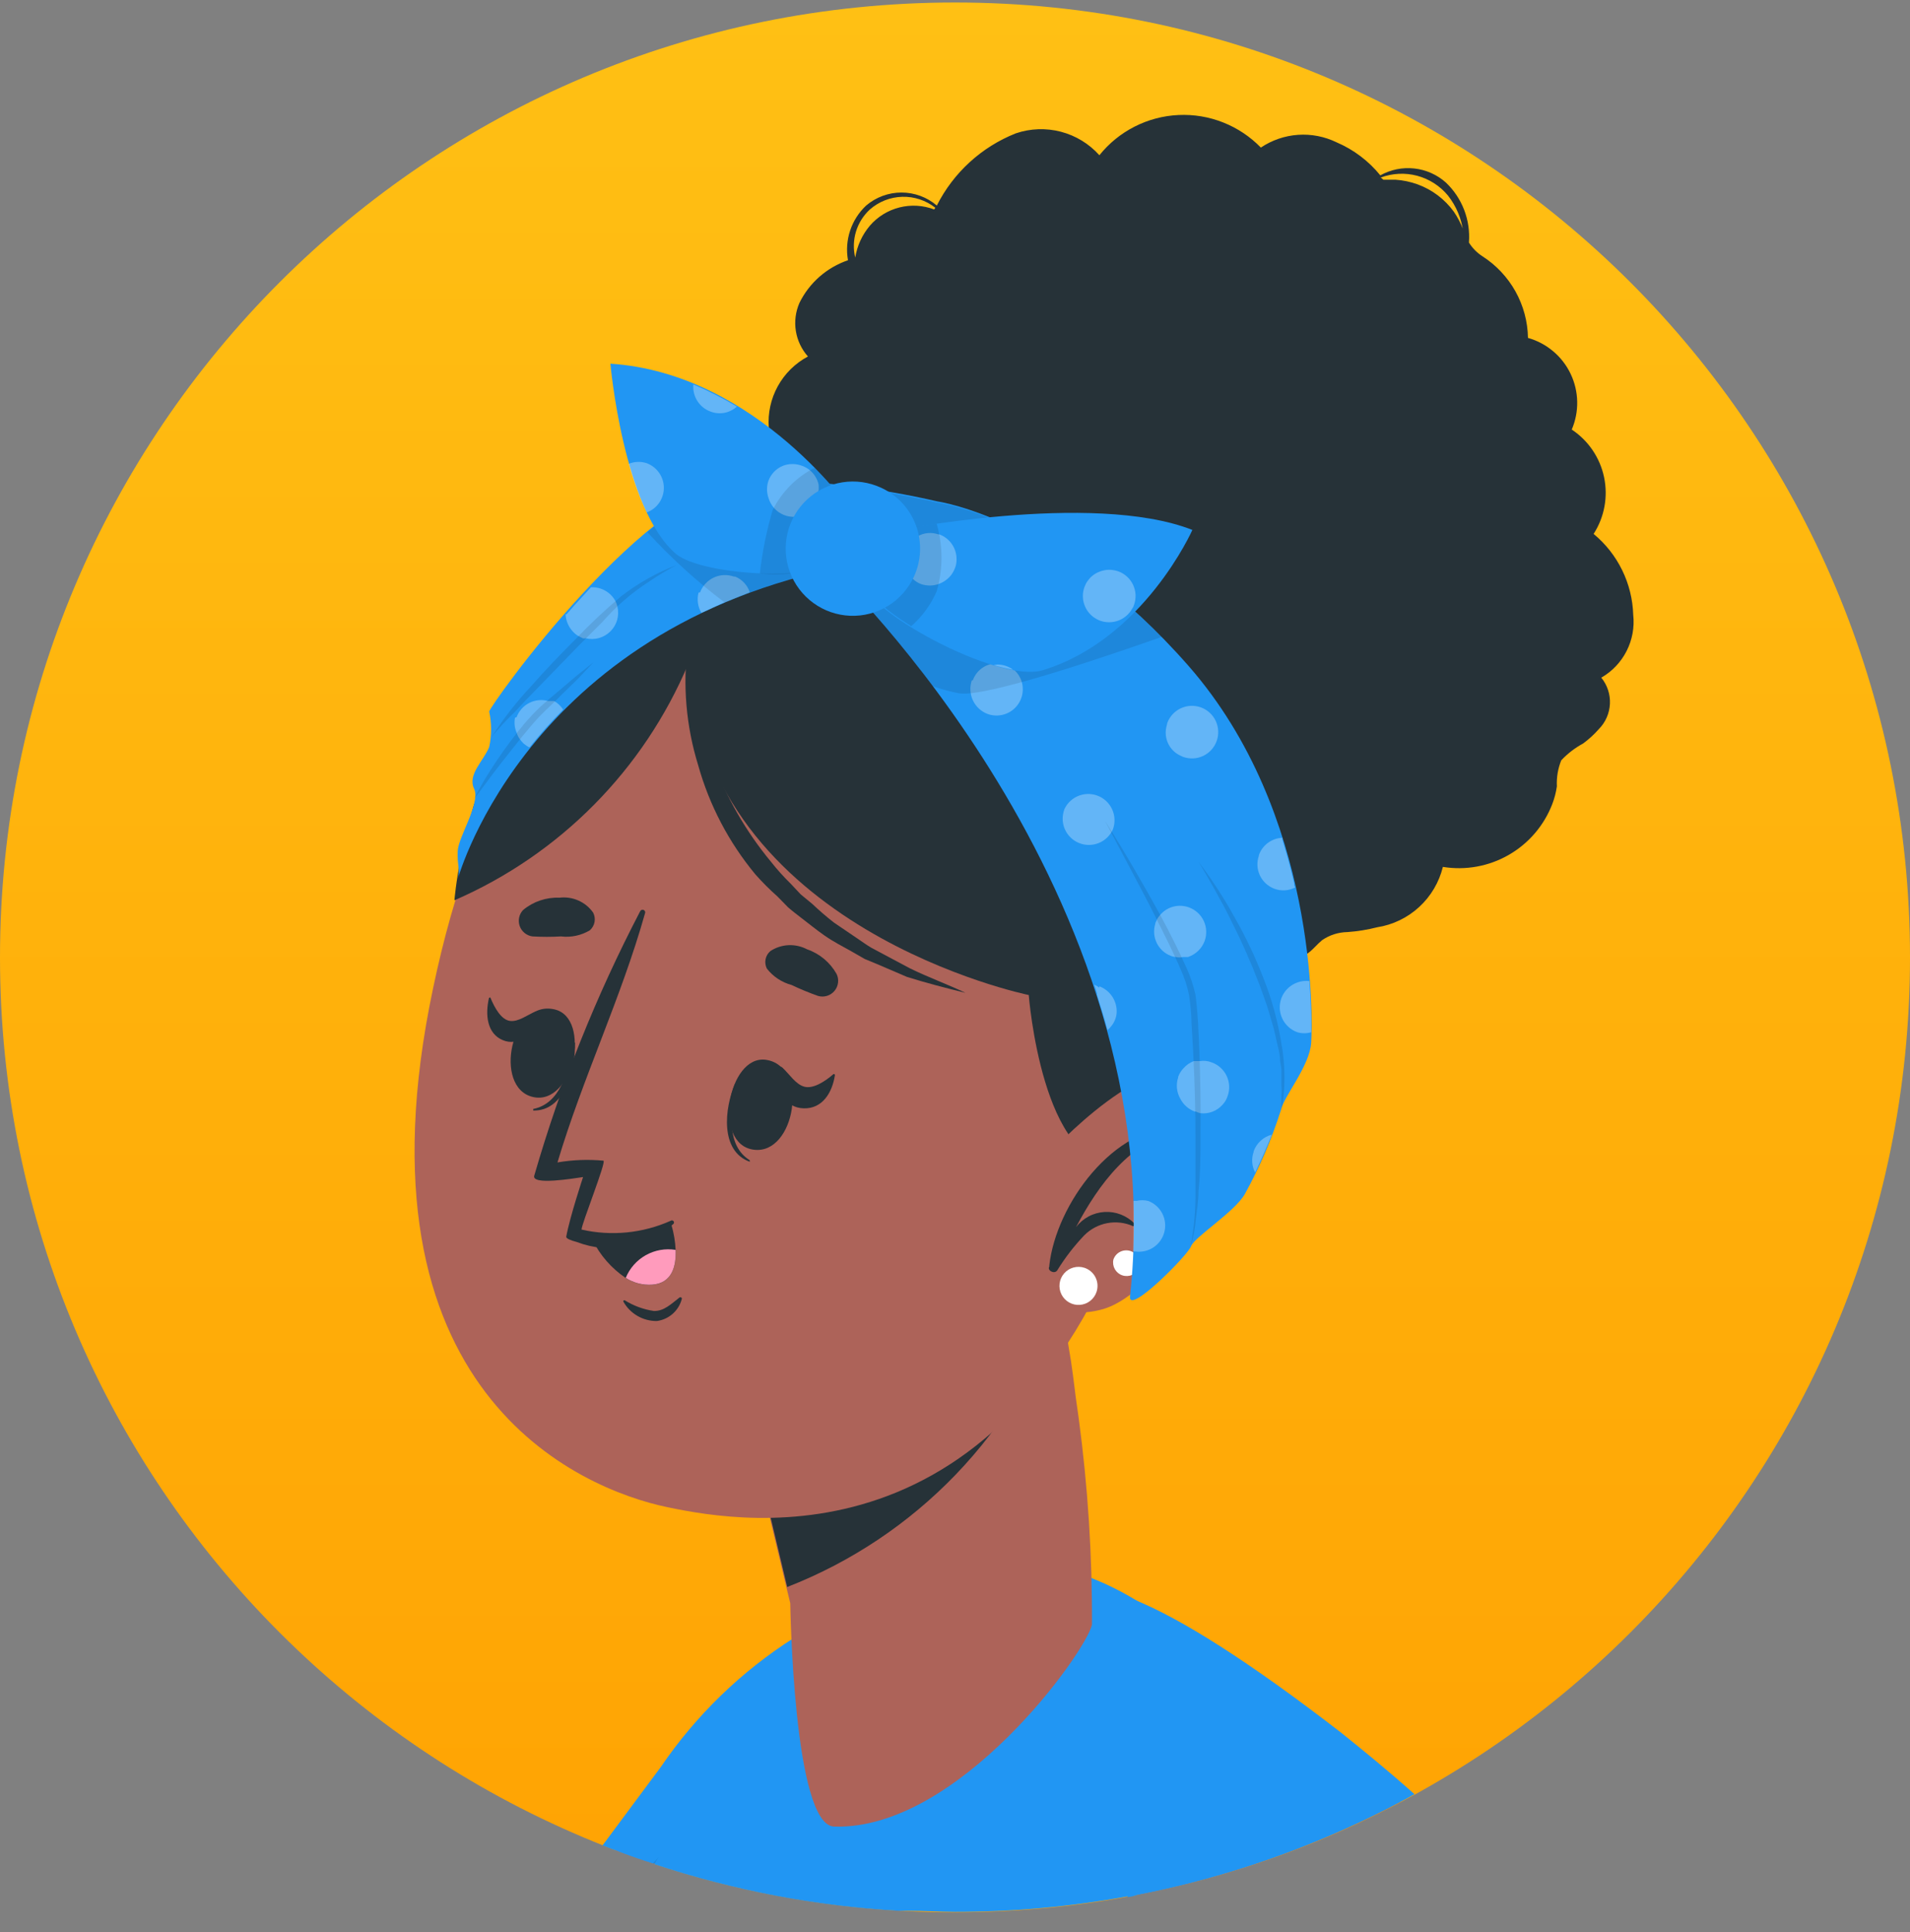 <svg width="85" height="86" viewBox="0 0 85 86" fill="none" xmlns="http://www.w3.org/2000/svg">
<rect x="0" y="0" width="85" height="86" fill="#808080" stroke="none"/>
<path d="M42.5 85.111C19.028 85.111 0 66.084 0 42.611C0 19.139 19.028 0.111 42.5 0.111C65.972 0.111 85 19.139 85 42.611C85 66.084 65.972 85.111 42.5 85.111Z" fill="url(#paint0_linear_671_2807)"/>
<path d="M27.36 82.336C27.915 82.56 28.479 82.755 29.054 82.94C29.076 82.948 29.1 82.948 29.122 82.94C32.65 84.11 36.316 84.807 40.027 85.014C40.231 84.206 40.416 83.398 40.601 82.599C40.786 81.801 40.952 80.934 41.059 80.185C41.239 79.071 41.314 77.943 41.283 76.816C41.292 76.771 41.292 76.724 41.283 76.68C41.283 76.543 41.283 76.417 41.283 76.3C41.283 76.173 41.283 76.056 41.283 75.939C41.224 75.405 41.093 74.881 40.894 74.382C40.863 74.291 40.824 74.203 40.777 74.119V74.051C40.541 73.539 40.14 73.121 39.639 72.863C39.138 72.605 38.565 72.523 38.011 72.629C37.434 72.721 36.875 72.905 36.356 73.174C36.018 73.326 35.692 73.505 35.383 73.71C32.742 75.584 30.468 77.927 28.674 80.623C28.168 81.217 27.769 81.781 27.36 82.336Z" fill="#AD6359"/>
<path d="M26.815 82.132C27 82.2 27.175 82.278 27.36 82.337C27.915 82.561 28.48 82.755 29.054 82.94C29.076 82.948 29.1 82.948 29.122 82.94C32.65 84.11 36.316 84.807 40.027 85.014H40.426C40.514 84.566 40.611 84.138 40.689 83.719C40.864 82.833 41.001 82.006 41.098 81.227C41.157 80.818 41.205 80.428 41.234 80.058C41.329 79.14 41.358 78.216 41.322 77.293C41.322 77.293 41.322 77.293 41.322 77.235C41.312 76.909 41.286 76.584 41.244 76.261C41.244 76.135 41.244 76.018 41.244 75.901C41.195 75.588 41.127 75.28 41.04 74.976C41.04 74.81 40.952 74.654 40.903 74.508C40.892 74.452 40.875 74.397 40.855 74.343C40.824 74.252 40.785 74.164 40.738 74.08V74.012C40.642 73.792 40.528 73.58 40.397 73.379C40.297 73.232 40.186 73.092 40.066 72.96L39.901 72.795C39.826 72.719 39.745 72.65 39.657 72.59C39.385 72.386 39.073 72.24 38.742 72.162L38.401 72.094C38.136 72.06 37.868 72.06 37.603 72.094C36.796 72.203 36.02 72.478 35.324 72.902C32.981 74.395 30.967 76.349 29.404 78.647L26.815 82.132Z" fill="#2196F3"/>
<path opacity="0.1" d="M29.054 82.94C29.076 82.948 29.1 82.948 29.122 82.94C32.65 84.11 36.316 84.807 40.027 85.014H40.426C40.514 84.566 40.611 84.138 40.689 83.719C40.864 82.833 41.001 82.006 41.098 81.227C41.156 80.828 41.195 80.438 41.225 80.068C41.327 79.147 41.359 78.219 41.322 77.293C41.322 77.293 41.322 77.293 41.322 77.235C41.322 77.176 41.322 76.933 41.322 76.787C41.331 76.742 41.331 76.695 41.322 76.65C41.28 76.089 41.189 75.531 41.049 74.986C41.049 74.82 40.962 74.664 40.913 74.518C40.865 74.373 40.81 74.23 40.748 74.09V74.022C40.652 73.801 40.538 73.59 40.407 73.389C40.307 73.241 40.196 73.102 40.076 72.97L39.91 72.805C39.836 72.728 39.755 72.66 39.667 72.6C39.395 72.396 39.083 72.25 38.752 72.172L38.411 72.103L37.982 72.6L35.499 75.521C33.65 77.653 31.605 80 29.492 82.492C29.297 82.658 29.18 82.804 29.054 82.94Z" fill="black"/>
<path d="M29.122 82.97C32.649 84.139 36.316 84.837 40.027 85.044H40.426C41.117 85.044 41.809 85.092 42.5 85.092C45.076 85.095 47.648 84.864 50.182 84.401C50.318 84.401 50.465 84.352 50.601 84.313C53.773 83.697 56.864 82.716 59.812 81.392C58.192 78.797 56.316 76.37 54.213 74.148C53.726 73.662 53.239 73.214 52.752 72.805C52.035 72.192 51.266 71.641 50.455 71.159C49.863 70.806 49.245 70.5 48.605 70.244C44.632 68.667 40.893 69.66 37.534 72.114C37.096 72.435 36.668 72.776 36.249 73.146L36.064 73.301C35.794 73.576 35.544 73.869 35.314 74.178C34.156 75.648 31.916 78.754 29.414 82.463L29.122 82.97Z" fill="#2196F3"/>
<path d="M46.959 74.925C47.785 78.2 49.008 81.362 50.601 84.34C53.773 83.724 56.864 82.743 59.812 81.419C60.659 81.04 61.506 80.631 62.324 80.193C60.434 78.436 58.451 76.781 56.385 75.237C55.236 74.399 53.97 73.543 52.753 72.832C51.511 72.001 50.102 71.456 48.624 71.235C47.203 71.206 46.395 72.16 46.959 74.925Z" fill="#AD6359"/>
<path d="M46.755 75.189C47.384 77.654 48.231 80.059 49.286 82.374C49.578 83.046 49.871 83.728 50.182 84.428C50.319 84.428 50.465 84.38 50.601 84.341C53.773 83.724 56.864 82.744 59.812 81.42C60.659 81.04 61.506 80.631 62.324 80.193C62.538 80.086 62.742 79.969 62.947 79.852C61.769 78.801 60.668 77.905 59.685 77.116C55.576 73.942 52.558 72.034 50.455 71.187C49.867 70.938 49.248 70.771 48.615 70.69C46.541 70.515 46.083 72.19 46.755 75.189Z" fill="#2196F3"/>
<path d="M48.596 72.307C48.333 73.524 42.657 81.469 37.117 81.294C35.306 81.226 35.169 71.353 35.169 71.353L34.994 70.632L32.569 60.448L44.448 52.581L46.171 51.539C46.171 51.539 46.648 54.372 47.213 57.897C47.213 58.062 47.272 58.228 47.291 58.403C47.311 58.579 47.369 58.783 47.398 58.978L47.661 60.575C47.719 60.983 47.778 61.383 47.827 61.811C47.875 62.239 47.944 62.668 48.002 63.096C48.413 66.149 48.611 69.227 48.596 72.307Z" fill="#AD6359"/>
<path d="M47.252 57.897C46.263 60.78 44.657 63.413 42.547 65.613C40.436 67.812 37.872 69.525 35.032 70.632L32.608 60.448L44.447 52.581L46.171 51.539C46.171 51.539 46.687 54.333 47.252 57.897Z" fill="#263238"/>
<path d="M32.646 24.765C32.642 24.701 32.642 24.636 32.646 24.571C32.834 23.607 33.372 22.747 34.155 22.156C34.473 21.907 34.828 21.71 35.207 21.572L35.499 21.455L35.421 21.387C35.188 21.201 34.984 20.982 34.817 20.735C34.458 20.236 34.248 19.645 34.214 19.031C34.165 18.391 34.304 17.751 34.614 17.189C34.923 16.627 35.39 16.167 35.956 15.866C35.672 15.547 35.485 15.152 35.417 14.729C35.35 14.306 35.406 13.873 35.577 13.481C35.795 13.038 36.098 12.642 36.469 12.316C36.84 11.991 37.271 11.741 37.738 11.582C37.659 11.141 37.692 10.688 37.833 10.262C37.974 9.837 38.219 9.454 38.546 9.148C38.985 8.774 39.542 8.569 40.119 8.569C40.695 8.569 41.253 8.774 41.691 9.148C42.43 7.683 43.681 6.539 45.206 5.935C45.853 5.715 46.551 5.69 47.212 5.863C47.874 6.036 48.469 6.4 48.926 6.909C49.351 6.378 49.885 5.944 50.491 5.636C51.097 5.327 51.762 5.151 52.442 5.119C53.121 5.086 53.8 5.199 54.432 5.449C55.065 5.699 55.637 6.08 56.111 6.568C56.603 6.238 57.173 6.042 57.764 6.001C58.355 5.96 58.947 6.075 59.48 6.334C60.239 6.658 60.908 7.163 61.427 7.804C61.887 7.547 62.416 7.44 62.939 7.498C63.463 7.555 63.955 7.775 64.348 8.126C64.706 8.467 64.983 8.883 65.16 9.344C65.337 9.806 65.409 10.301 65.371 10.794C65.523 11.04 65.73 11.25 65.974 11.407C66.584 11.799 67.088 12.336 67.442 12.969C67.795 13.603 67.987 14.313 67.999 15.039C68.411 15.155 68.793 15.358 69.12 15.634C69.448 15.909 69.712 16.252 69.896 16.638C70.081 17.024 70.18 17.445 70.189 17.873C70.198 18.3 70.115 18.725 69.947 19.118C70.687 19.609 71.204 20.372 71.386 21.241C71.568 22.11 71.401 23.016 70.92 23.763C71.453 24.203 71.886 24.753 72.19 25.374C72.494 25.995 72.662 26.674 72.683 27.365C72.743 27.919 72.641 28.478 72.388 28.974C72.136 29.471 71.744 29.883 71.261 30.16C71.529 30.487 71.666 30.902 71.646 31.324C71.626 31.747 71.451 32.147 71.154 32.448C70.944 32.687 70.709 32.902 70.453 33.09C70.09 33.286 69.761 33.539 69.479 33.84C69.332 34.208 69.265 34.603 69.285 34.999C69.246 35.268 69.178 35.533 69.08 35.787C68.713 36.741 68.029 37.54 67.142 38.049C66.256 38.558 65.221 38.746 64.212 38.582C64.044 39.268 63.677 39.889 63.157 40.367C62.638 40.845 61.989 41.159 61.291 41.269C60.857 41.379 60.414 41.451 59.967 41.483C59.563 41.489 59.17 41.614 58.837 41.843C58.633 42.009 58.467 42.223 58.253 42.389L58.039 42.544C57.361 42.892 56.585 42.999 55.839 42.846C55.81 43.008 55.771 43.167 55.722 43.323C55.57 43.859 55.299 44.353 54.928 44.769C54.556 45.184 54.095 45.508 53.58 45.718C53.466 45.769 53.349 45.812 53.229 45.845L52.937 45.923C52.748 45.97 52.556 46.003 52.363 46.02C51.37 46.104 50.376 45.876 49.52 45.368C49.289 45.24 49.073 45.087 48.877 44.91C48.617 44.697 48.382 44.456 48.176 44.19C47.467 44.69 46.628 44.971 45.761 44.998C45.045 45.02 44.337 44.852 43.707 44.511C43.141 44.196 42.662 43.744 42.315 43.197C41.799 42.444 41.536 41.548 41.565 40.636C41.077 40.959 40.526 41.175 39.949 41.269C39.371 41.363 38.78 41.333 38.215 41.181C37.736 41.035 37.294 40.785 36.92 40.451C36.779 40.329 36.652 40.192 36.541 40.042C36.051 39.415 35.779 38.647 35.763 37.851C35.747 37.056 35.989 36.277 36.453 35.632C36.033 36.354 35.867 37.198 35.984 38.026C36.1 38.854 36.492 39.619 37.096 40.198C37.599 40.631 38.219 40.904 38.878 40.984C39.536 41.064 40.204 40.946 40.796 40.646C40.17 40.699 39.54 40.623 38.946 40.422C38.351 40.221 37.804 39.899 37.339 39.477C36.836 38.992 36.488 38.369 36.339 37.686C36.19 37.004 36.246 36.292 36.502 35.641C35.73 35.381 35.03 34.945 34.457 34.367C33.884 33.789 33.454 33.085 33.201 32.311C33.019 31.647 33.033 30.944 33.242 30.287C33.451 29.63 33.846 29.048 34.379 28.611C33.617 28.116 33.039 27.384 32.734 26.528C32.619 26.248 32.547 25.953 32.52 25.651C32.505 25.564 32.505 25.476 32.52 25.389C32.512 25.379 32.508 25.367 32.508 25.355C32.508 25.342 32.512 25.33 32.52 25.32C32.536 25.131 32.579 24.944 32.646 24.765ZM61.564 7.999C61.564 7.999 61.934 7.999 62.109 7.999C62.441 8.022 62.769 8.091 63.083 8.204C63.731 8.439 64.293 8.863 64.699 9.421C64.871 9.672 65.011 9.943 65.118 10.229V10.336C65.045 9.739 64.809 9.173 64.436 8.7C64.082 8.273 63.605 7.967 63.069 7.823C62.533 7.68 61.966 7.708 61.447 7.902L61.564 7.999ZM38.712 9.323C38.422 9.59 38.209 9.929 38.094 10.306C37.98 10.682 37.968 11.083 38.06 11.465C38.144 10.941 38.369 10.45 38.712 10.044C39.057 9.644 39.517 9.361 40.029 9.232C40.542 9.103 41.081 9.135 41.575 9.323C41.593 9.299 41.609 9.273 41.623 9.245C41.205 8.917 40.685 8.744 40.154 8.759C39.622 8.773 39.112 8.973 38.712 9.323ZM52.528 45.728C52.701 45.716 52.874 45.693 53.044 45.66L53.327 45.582C53.488 45.535 53.644 45.473 53.794 45.397C54.263 45.16 54.679 44.828 55.014 44.423C55.349 44.017 55.596 43.547 55.741 43.041C55.771 42.971 55.797 42.9 55.819 42.827L55.751 42.963C55.346 43.734 54.736 44.377 53.989 44.823C53.789 44.939 53.58 45.04 53.365 45.125L53.083 45.222C52.947 45.271 52.807 45.31 52.664 45.339C51.685 45.563 50.659 45.461 49.743 45.047C50.591 45.526 51.555 45.762 52.528 45.728Z" fill="#263238"/>
<path d="M19.269 44.002C15.482 61.966 25.822 66.27 29.697 67.078C33.222 67.818 45.276 69.882 50.913 52.395C56.551 34.908 49.375 27.47 41.42 25.357C33.465 23.244 23.028 26.029 19.269 44.002Z" fill="#AD6359"/>
<path d="M23.699 41.677C24.121 41.701 24.544 41.701 24.965 41.677C25.412 41.731 25.864 41.635 26.25 41.404C26.359 41.308 26.432 41.178 26.459 41.035C26.485 40.892 26.463 40.745 26.396 40.616C26.23 40.38 26.002 40.194 25.738 40.078C25.474 39.961 25.183 39.918 24.897 39.953C24.309 39.929 23.733 40.123 23.281 40.499C23.191 40.593 23.13 40.709 23.103 40.836C23.076 40.963 23.085 41.094 23.128 41.216C23.172 41.338 23.248 41.446 23.349 41.527C23.45 41.608 23.571 41.66 23.699 41.677Z" fill="#263238"/>
<path d="M36.405 44.325C36.005 44.183 35.611 44.021 35.227 43.838C34.791 43.721 34.405 43.465 34.127 43.108C34.062 42.98 34.042 42.833 34.07 42.692C34.098 42.55 34.173 42.423 34.283 42.329C34.523 42.171 34.802 42.08 35.09 42.066C35.378 42.053 35.664 42.117 35.918 42.251C36.477 42.444 36.945 42.836 37.233 43.352C37.291 43.474 37.312 43.609 37.294 43.743C37.277 43.877 37.221 44.003 37.133 44.106C37.046 44.208 36.931 44.284 36.802 44.323C36.673 44.362 36.535 44.363 36.405 44.325Z" fill="#263238"/>
<path d="M32.715 48.22C32.715 48.171 32.793 48.298 32.783 48.346C32.481 49.564 32.345 51.005 33.367 51.638C33.367 51.638 33.367 51.725 33.367 51.706C32.033 51.228 32.238 49.32 32.715 48.22Z" fill="#263238"/>
<path d="M34.079 47.167C36.026 47.44 35.393 51.412 33.543 51.169C31.693 50.926 32.404 46.943 34.079 47.167Z" fill="#263238"/>
<path d="M34.819 47.517C35.13 47.8 35.403 48.257 35.792 48.364C36.182 48.472 36.707 48.141 37.097 47.8C37.097 47.8 37.165 47.8 37.155 47.858C37.038 48.618 36.61 49.348 35.773 49.328C34.935 49.309 34.585 48.53 34.526 47.732C34.536 47.586 34.711 47.401 34.819 47.517Z" fill="#263238"/>
<path d="M25.588 46.397C25.588 46.397 25.481 46.445 25.471 46.494C25.306 47.73 24.916 49.123 23.729 49.356V49.425C25.121 49.464 25.627 47.604 25.588 46.397Z" fill="#263238"/>
<path d="M24.692 44.928C22.745 44.451 21.927 48.414 23.718 48.823C25.51 49.232 26.338 45.328 24.692 44.928Z" fill="#263238"/>
<path d="M23.816 45.028C23.456 45.174 23.076 45.485 22.696 45.437C22.316 45.388 22.024 44.882 21.829 44.414C21.829 44.365 21.771 44.414 21.761 44.414C21.586 45.164 21.674 46.001 22.375 46.293C23.076 46.586 23.631 46.011 23.962 45.32C24.001 45.203 24.001 44.969 23.816 45.028Z" fill="#263238"/>
<path d="M30.233 57.752C29.902 58.005 29.551 58.365 29.094 58.346C28.634 58.278 28.193 58.115 27.799 57.869C27.799 57.869 27.721 57.869 27.74 57.927C27.887 58.192 28.104 58.413 28.366 58.565C28.628 58.718 28.927 58.797 29.23 58.794C29.491 58.76 29.735 58.649 29.933 58.476C30.131 58.302 30.272 58.074 30.34 57.82C30.369 57.752 30.281 57.713 30.233 57.752Z" fill="#263238"/>
<path d="M25.948 52.387C25.948 52.387 25.354 54.179 25.198 55.045C25.198 55.123 25.383 55.201 25.675 55.279C26.394 55.554 27.174 55.625 27.93 55.484C28.686 55.343 29.389 54.996 29.959 54.48C29.979 54.465 29.991 54.443 29.994 54.418C29.997 54.393 29.99 54.368 29.974 54.349C29.959 54.33 29.936 54.317 29.912 54.315C29.887 54.312 29.862 54.319 29.843 54.334C28.598 54.889 27.208 55.025 25.88 54.724C25.88 54.471 27 51.686 26.854 51.657C26.172 51.593 25.484 51.619 24.809 51.735C25.929 47.977 27.642 44.423 28.703 40.655C28.716 40.626 28.718 40.594 28.707 40.565C28.696 40.535 28.674 40.512 28.645 40.499C28.617 40.486 28.584 40.485 28.555 40.496C28.526 40.507 28.502 40.529 28.489 40.557C26.531 44.311 24.953 48.252 23.777 52.319C23.631 52.767 25.529 52.446 25.948 52.387Z" fill="#263238"/>
<path d="M26.367 55.184C26.704 55.868 27.214 56.452 27.847 56.878C28.195 57.099 28.604 57.205 29.015 57.18C29.921 57.121 30.096 56.333 30.067 55.631C30.05 55.255 29.988 54.883 29.882 54.522C28.81 55.11 27.579 55.342 26.367 55.184Z" fill="#263238"/>
<path d="M27.847 56.874C28.195 57.096 28.604 57.202 29.015 57.176C29.921 57.117 30.096 56.329 30.067 55.628C29.61 55.554 29.142 55.637 28.739 55.863C28.336 56.09 28.021 56.446 27.847 56.874Z" fill="#FF9BBC"/>
<path d="M49.783 51.763C46.385 52.065 45.782 44.285 45.782 44.285C45.782 44.285 31.44 41.364 30.631 29.544C28.644 34.26 24.917 38.03 20.223 40.069C20.223 40.069 21.197 27.207 31.469 25.065C31.469 25.065 44.302 20.888 51.078 31.199C57.855 41.51 52.062 51.549 49.783 51.763Z" fill="#263238"/>
<path d="M30.612 28.668C30.375 30.475 30.531 32.311 31.069 34.052C31.567 35.836 32.437 37.495 33.62 38.92C33.925 39.264 34.25 39.589 34.594 39.894L35.071 40.381C35.246 40.537 35.431 40.673 35.616 40.819C35.976 41.092 36.327 41.384 36.707 41.647C37.086 41.91 37.486 42.114 37.885 42.338L38.479 42.679L39.112 42.942L40.358 43.477C41.224 43.75 42.101 43.974 42.967 44.188C42.149 43.799 41.312 43.497 40.514 43.107L39.345 42.484L38.761 42.172C38.566 42.056 38.391 41.929 38.206 41.803L37.116 41.063C36.775 40.8 36.444 40.508 36.142 40.225L35.636 39.807L35.188 39.33C34.875 39.024 34.583 38.699 34.312 38.356C33.195 37.01 32.319 35.482 31.722 33.838C31.412 33.012 31.171 32.162 31.001 31.297C30.794 30.434 30.664 29.554 30.612 28.668Z" fill="#263238"/>
<path d="M48.965 58.297C48.678 58.371 48.384 58.41 48.088 58.414C47.8 58.43 47.512 58.404 47.231 58.336C46.877 58.251 46.545 58.092 46.258 57.868C46.022 57.691 45.812 57.481 45.635 57.245C45.379 56.917 45.188 56.544 45.07 56.145L46.628 51.413C46.628 51.413 51.301 46.204 53.706 47.937C56.111 49.67 52.129 57.547 48.965 58.297Z" fill="#AD6359"/>
<path d="M52.509 50.148C52.558 50.148 52.558 50.226 52.509 50.235C50.28 50.839 48.917 52.669 47.885 54.617C48.035 54.419 48.226 54.257 48.445 54.14C48.664 54.023 48.906 53.955 49.154 53.94C49.401 53.925 49.649 53.964 49.881 54.054C50.112 54.144 50.321 54.283 50.494 54.461C50.494 54.51 50.494 54.588 50.416 54.568C50.056 54.41 49.658 54.365 49.272 54.438C48.886 54.511 48.532 54.699 48.255 54.977C47.798 55.456 47.394 55.981 47.047 56.545C46.921 56.72 46.59 56.545 46.697 56.369V56.321C46.998 53.604 49.569 50.07 52.509 50.148Z" fill="#263238"/>
<path d="M48.799 57.497C48.746 57.656 48.648 57.796 48.515 57.899C48.383 58.002 48.223 58.063 48.056 58.075C47.889 58.087 47.722 58.049 47.576 57.966C47.431 57.883 47.313 57.759 47.238 57.609C47.163 57.459 47.134 57.29 47.155 57.124C47.176 56.958 47.246 56.801 47.356 56.675C47.466 56.548 47.611 56.457 47.772 56.413C47.934 56.369 48.105 56.373 48.264 56.426C48.477 56.498 48.653 56.65 48.753 56.851C48.854 57.052 48.87 57.284 48.799 57.497Z" fill="white"/>
<path d="M50.688 56.438C50.627 56.574 50.517 56.682 50.38 56.742C50.243 56.801 50.089 56.808 49.947 56.761C49.806 56.714 49.687 56.616 49.613 56.486C49.54 56.356 49.517 56.204 49.549 56.058C49.6 55.908 49.708 55.783 49.851 55.712C49.993 55.641 50.157 55.629 50.308 55.678C50.384 55.703 50.453 55.742 50.514 55.793C50.574 55.845 50.623 55.907 50.658 55.978C50.693 56.049 50.714 56.126 50.719 56.205C50.725 56.284 50.714 56.363 50.688 56.438Z" fill="white"/>
<path d="M50.289 57.704C50.202 58.541 52.85 55.883 53.006 55.465C53.161 55.046 54.953 53.936 55.401 53.138C56.057 51.947 56.595 50.694 57.007 49.399C57.114 48.824 58.283 47.451 58.351 46.41C58.419 45.368 58.633 36.196 52.898 29.643C47.164 23.09 41.74 22.321 41.74 22.321C39.022 21.695 36.244 21.369 33.455 21.348C28.947 21.348 21.771 31.445 21.771 31.668C21.883 32.188 21.883 32.726 21.771 33.246C21.518 33.869 20.797 34.472 21.099 35.105C21.401 35.738 20.398 37.228 20.369 37.88C20.34 38.533 20.495 38.708 20.369 39.146C20.242 39.584 23.027 28.368 37.018 25.32C37.018 25.32 52.236 39.73 50.289 57.704Z" fill="#2196F3"/>
<path d="M20.32 39.068C20.323 39.111 20.323 39.153 20.32 39.195V39.068Z" fill="#FFC014"/>
<path d="M20.321 39.068V39.195C20.321 39.195 20.282 39.186 20.321 39.068Z" fill="#FFC014"/>
<path opacity="0.3" d="M57.026 44.423C57.12 44.176 57.293 43.967 57.519 43.83C57.745 43.692 58.01 43.634 58.273 43.664C58.331 44.482 58.351 45.154 58.351 45.611V45.942C58.15 46 57.938 46 57.737 45.942C57.59 45.89 57.455 45.809 57.34 45.704C57.224 45.599 57.13 45.473 57.064 45.331C56.998 45.19 56.961 45.037 56.954 44.881C56.948 44.725 56.972 44.57 57.026 44.423ZM55.79 51.239C55.855 51.059 55.962 50.898 56.103 50.769C56.243 50.64 56.413 50.547 56.598 50.499C56.384 51.034 56.111 51.657 55.858 52.183C55.784 52.044 55.739 51.89 55.728 51.733C55.716 51.575 55.737 51.417 55.79 51.268V51.239ZM52.431 47.928C52.481 47.787 52.561 47.658 52.664 47.549C52.788 47.406 52.945 47.295 53.122 47.227H53.249H53.395C53.575 47.196 53.761 47.216 53.93 47.286C54.075 47.338 54.208 47.418 54.321 47.522C54.435 47.626 54.527 47.751 54.592 47.89C54.657 48.029 54.694 48.18 54.701 48.334C54.708 48.487 54.684 48.641 54.631 48.785C54.585 48.932 54.505 49.065 54.398 49.175C54.277 49.31 54.125 49.414 53.956 49.479C53.786 49.543 53.604 49.566 53.424 49.545C53.349 49.529 53.277 49.502 53.21 49.467H53.161C52.887 49.364 52.661 49.163 52.528 48.902C52.446 48.761 52.395 48.603 52.378 48.44C52.361 48.278 52.379 48.113 52.431 47.958V47.928ZM56.024 38.056C56.101 37.838 56.241 37.649 56.427 37.512C56.613 37.375 56.835 37.296 57.065 37.286C57.07 37.312 57.07 37.339 57.065 37.364C57.153 37.647 57.231 37.919 57.309 38.192L57.367 38.406C57.445 38.708 57.523 39.01 57.591 39.302C57.591 39.37 57.591 39.428 57.64 39.497C57.498 39.571 57.343 39.615 57.184 39.625C57.024 39.635 56.864 39.611 56.715 39.555C56.43 39.45 56.198 39.236 56.068 38.961C55.939 38.686 55.923 38.372 56.024 38.085V38.056ZM48.926 43.898C49.147 43.981 49.338 44.128 49.475 44.321C49.612 44.513 49.689 44.742 49.695 44.978C49.7 45.104 49.68 45.23 49.636 45.348C49.566 45.542 49.445 45.713 49.286 45.845C49.198 45.504 49.101 45.173 49.004 44.871C48.906 44.569 48.887 44.472 48.819 44.277C48.819 44.277 48.819 44.277 48.819 44.228C48.819 44.18 48.741 43.956 48.692 43.82C48.774 43.857 48.853 43.902 48.926 43.956V43.898ZM50.444 54.549V54.355C50.444 54.15 50.444 53.946 50.444 53.741C50.444 53.644 50.444 53.546 50.444 53.449C50.486 53.44 50.529 53.44 50.571 53.449C50.744 53.406 50.924 53.406 51.097 53.449C51.367 53.551 51.59 53.748 51.723 54.005C51.856 54.261 51.889 54.557 51.816 54.836C51.744 55.116 51.571 55.358 51.33 55.517C51.089 55.676 50.798 55.741 50.513 55.698H50.435C50.435 55.357 50.444 54.978 50.444 54.608V54.549ZM51.418 41.074L51.506 40.889C51.55 40.815 51.602 40.746 51.662 40.684C51.816 40.517 52.017 40.399 52.239 40.345C52.461 40.292 52.694 40.305 52.908 40.383C53.053 40.435 53.185 40.515 53.299 40.619C53.413 40.722 53.505 40.847 53.57 40.987C53.635 41.126 53.672 41.277 53.678 41.431C53.685 41.584 53.662 41.738 53.609 41.882C53.547 42.048 53.448 42.198 53.32 42.321C53.191 42.444 53.038 42.537 52.869 42.593H52.635C52.539 42.617 52.439 42.617 52.343 42.593C52.263 42.591 52.184 42.574 52.109 42.544C51.836 42.441 51.612 42.238 51.482 41.976C51.352 41.714 51.326 41.413 51.408 41.132L51.418 41.074ZM51.944 32.184C52.05 31.893 52.267 31.655 52.548 31.523C52.83 31.392 53.152 31.378 53.443 31.483C53.735 31.589 53.973 31.807 54.104 32.088C54.236 32.369 54.25 32.691 54.144 32.983C54.092 33.127 54.012 33.26 53.908 33.374C53.805 33.488 53.679 33.58 53.54 33.645C53.401 33.71 53.25 33.747 53.096 33.754C52.943 33.76 52.789 33.737 52.645 33.684L52.48 33.606C52.276 33.499 52.111 33.333 52.005 33.129C51.899 32.926 51.857 32.694 51.886 32.467C51.896 32.391 51.912 32.316 51.934 32.243L51.944 32.184ZM43.288 30.286C43.357 30.092 43.476 29.921 43.634 29.789C43.791 29.657 43.981 29.57 44.184 29.536H44.388C44.524 29.536 44.659 29.559 44.788 29.604C44.891 29.638 44.986 29.691 45.07 29.76C45.242 29.897 45.374 30.079 45.45 30.286C45.524 30.495 45.537 30.72 45.488 30.936C45.439 31.152 45.329 31.35 45.172 31.506C45.015 31.662 44.817 31.77 44.6 31.818C44.384 31.866 44.158 31.851 43.95 31.776C43.661 31.666 43.426 31.448 43.296 31.168C43.165 30.888 43.148 30.568 43.249 30.276L43.288 30.286ZM40.367 24.444V24.386C40.462 24.134 40.651 23.928 40.893 23.811C41.028 23.736 41.178 23.69 41.333 23.676C41.487 23.663 41.642 23.682 41.789 23.733H41.837C42.066 23.816 42.264 23.969 42.401 24.17C42.539 24.37 42.611 24.609 42.607 24.853C42.609 24.983 42.586 25.112 42.538 25.233C42.491 25.355 42.426 25.47 42.344 25.573C42.195 25.75 41.999 25.882 41.779 25.953C41.542 26.031 41.286 26.031 41.049 25.953C40.897 25.903 40.76 25.816 40.65 25.7C40.483 25.544 40.366 25.343 40.312 25.122C40.259 24.9 40.271 24.668 40.348 24.454L40.367 24.444ZM34.233 21.357H34.37H35.178H35.557H35.966H36.453C36.467 21.464 36.467 21.572 36.453 21.679C36.458 21.737 36.458 21.796 36.453 21.854L36.395 22.049C36.356 22.165 36.297 22.274 36.219 22.37C36.116 22.503 35.985 22.612 35.836 22.69C35.686 22.767 35.521 22.811 35.353 22.818C35.182 22.826 35.011 22.796 34.853 22.73C34.695 22.664 34.553 22.565 34.438 22.438C34.32 22.31 34.234 22.157 34.184 21.99C34.138 21.798 34.142 21.597 34.194 21.406L34.233 21.357ZM47.329 36.108C47.435 35.816 47.652 35.579 47.933 35.447C48.215 35.316 48.536 35.301 48.828 35.407C49.12 35.513 49.358 35.731 49.489 36.012C49.621 36.293 49.635 36.615 49.529 36.907C49.407 37.186 49.18 37.406 48.897 37.52C48.614 37.635 48.298 37.634 48.016 37.518C47.734 37.403 47.508 37.181 47.387 36.901C47.266 36.622 47.259 36.306 47.368 36.021L47.329 36.108ZM48.303 26.08C48.328 26.004 48.364 25.932 48.41 25.865L48.478 25.778C48.519 25.719 48.568 25.666 48.624 25.622C48.77 25.719 48.916 25.836 49.062 25.953C49.461 26.255 49.86 26.596 50.269 26.927L50.406 27.044C50.344 27.142 50.269 27.23 50.182 27.306C50.026 27.457 49.83 27.559 49.618 27.602C49.406 27.645 49.186 27.627 48.984 27.55C48.702 27.446 48.47 27.237 48.337 26.967C48.205 26.697 48.182 26.386 48.273 26.099L48.303 26.08ZM22.988 31.922C23.089 31.646 23.291 31.419 23.552 31.285C23.814 31.152 24.116 31.122 24.399 31.201H24.487H24.575H24.662C24.824 31.293 24.961 31.424 25.061 31.581C24.532 32.115 24.031 32.677 23.562 33.265C23.467 33.218 23.379 33.159 23.299 33.09C23.239 33.03 23.183 32.965 23.134 32.895C23.073 32.813 23.027 32.721 22.997 32.623C22.901 32.409 22.874 32.171 22.919 31.941L22.988 31.922ZM31.156 26.362C31.199 26.245 31.261 26.136 31.341 26.041C31.494 25.849 31.702 25.709 31.938 25.64C32.173 25.572 32.425 25.58 32.656 25.661H32.714C32.868 25.723 33.006 25.818 33.118 25.939C33.231 26.06 33.316 26.204 33.367 26.362L32.928 26.537L32.325 26.781C32.12 26.859 31.916 26.956 31.711 27.053L31.215 27.277C31.134 27.142 31.082 26.993 31.06 26.837C31.038 26.682 31.048 26.523 31.088 26.372L31.156 26.362ZM25.217 27.336L25.558 26.946L25.977 26.489L26.298 26.138C26.519 26.126 26.739 26.178 26.932 26.287C27.125 26.395 27.284 26.556 27.388 26.752C27.428 26.829 27.457 26.91 27.476 26.995C27.523 27.19 27.52 27.394 27.466 27.587C27.412 27.78 27.309 27.956 27.167 28.098C27.025 28.239 26.849 28.342 26.656 28.397C26.463 28.451 26.259 28.454 26.064 28.407C26.023 28.416 25.979 28.416 25.938 28.407L25.762 28.319C25.687 28.282 25.618 28.232 25.558 28.173C25.326 27.958 25.187 27.661 25.169 27.345L25.217 27.336Z" fill="white"/>
<path opacity="0.1" d="M52.986 55.465C53.14 54.65 53.212 53.821 53.2 52.992C53.2 52.164 53.2 51.337 53.2 50.509C53.2 48.844 53.132 47.189 53.025 45.534C53.025 45.125 52.976 44.706 52.918 44.307C52.841 43.91 52.716 43.525 52.548 43.158C52.227 42.398 51.847 41.658 51.477 40.919C51.107 40.178 50.718 39.438 50.328 38.708L49.16 36.508C50.046 37.91 50.883 39.351 51.681 40.811C52.071 41.542 52.451 42.291 52.791 43.051C52.97 43.441 53.107 43.849 53.2 44.268C53.259 44.687 53.288 45.095 53.317 45.514C53.405 47.179 53.444 48.844 53.424 50.509C53.424 51.337 53.424 52.174 53.337 53.002C53.337 53.42 53.269 53.829 53.22 54.248C53.186 54.661 53.108 55.069 52.986 55.465Z" fill="#050400"/>
<path opacity="0.1" d="M53.337 38.355C53.937 39.146 54.477 39.979 54.954 40.848C55.447 41.713 55.873 42.615 56.229 43.545C56.604 44.486 56.872 45.465 57.028 46.466C57.208 47.448 57.208 48.454 57.028 49.436C57.028 49.192 57.028 48.939 57.028 48.696C57.042 48.573 57.042 48.449 57.028 48.326V47.965C57.028 47.839 57.028 47.712 57.028 47.596L56.969 47.225C56.969 46.992 56.911 46.739 56.852 46.505L56.687 45.785L56.482 45.083C56.414 44.84 56.336 44.616 56.249 44.382C56.161 44.149 56.093 43.915 55.995 43.691C55.644 42.772 55.245 41.871 54.798 40.994C54.584 40.546 54.35 40.118 54.106 39.68C53.863 39.242 53.59 38.755 53.337 38.355Z" fill="#050400"/>
<path opacity="0.1" d="M21.888 32.788C22.396 31.993 22.976 31.247 23.621 30.558C24.244 29.847 24.896 29.166 25.568 28.494C26.22 27.808 26.91 27.158 27.632 26.547C28.381 25.965 29.211 25.496 30.096 25.154C29.679 25.373 29.276 25.617 28.888 25.884C28.495 26.135 28.12 26.415 27.769 26.722C27.418 27.024 27.097 27.355 26.795 27.695L25.821 28.669L23.874 30.675C23.543 31.006 23.222 31.347 22.9 31.697C22.541 32.039 22.203 32.404 21.888 32.788Z" fill="#050400"/>
<path opacity="0.1" d="M21.08 35.581C21.391 34.977 21.739 34.391 22.122 33.829C22.503 33.263 22.912 32.717 23.349 32.193C23.573 31.931 23.81 31.681 24.06 31.443C24.313 31.219 24.566 30.995 24.829 30.781L25.608 30.119C25.871 29.915 26.134 29.691 26.406 29.486L25.705 30.226L24.975 30.937C24.741 31.18 24.488 31.414 24.245 31.648C24.008 31.88 23.784 32.123 23.573 32.378C23.135 32.894 22.726 33.43 22.307 33.955C22.103 34.228 21.889 34.491 21.694 34.764C21.499 35.036 21.285 35.309 21.08 35.581Z" fill="#050400"/>
<path opacity="0.1" d="M51.691 28.348C49.315 29.186 43.902 31.036 42.704 30.86C42.297 30.785 41.897 30.678 41.507 30.539C40.144 28.689 38.644 26.944 37.018 25.32C35.387 25.668 33.793 26.17 32.257 26.82C31.014 25.883 29.86 24.834 28.81 23.685C30.417 22.351 32.052 21.396 33.435 21.396C36.224 21.417 39.003 21.743 41.721 22.37C41.721 22.37 46.394 22.983 51.691 28.348Z" fill="#050400"/>
<path d="M37.982 22.845C37.982 22.845 33.718 16.614 27.165 16.186C27.165 16.186 27.73 22.641 30.086 24.656C31.274 25.63 36.405 25.864 36.96 24.987C37.376 24.311 37.718 23.593 37.982 22.845Z" fill="#2196F3"/>
<path opacity="0.3" d="M34.195 21.405C34.249 21.255 34.335 21.117 34.445 21.001C34.556 20.886 34.69 20.794 34.838 20.733C35.113 20.626 35.419 20.626 35.695 20.733C35.835 20.781 35.965 20.857 36.074 20.957C36.247 21.113 36.369 21.316 36.425 21.541C36.439 21.648 36.439 21.756 36.425 21.863C36.43 21.921 36.43 21.98 36.425 22.038C36.434 22.103 36.434 22.168 36.425 22.233C36.379 22.348 36.316 22.456 36.24 22.554C36.137 22.687 36.006 22.796 35.856 22.874C35.706 22.951 35.542 22.995 35.373 23.002C35.202 23.01 35.032 22.98 34.873 22.914C34.715 22.848 34.573 22.749 34.458 22.622C34.341 22.494 34.254 22.341 34.205 22.174C34.115 21.926 34.111 21.655 34.195 21.405ZM28.782 20.616C29.005 20.7 29.198 20.849 29.334 21.045C29.47 21.241 29.543 21.473 29.543 21.712C29.543 21.95 29.47 22.183 29.334 22.379C29.198 22.575 29.005 22.724 28.782 22.807C28.622 22.492 28.482 22.166 28.363 21.834C28.314 21.717 28.275 21.6 28.236 21.483C28.139 21.21 28.051 20.928 27.974 20.646C28.231 20.539 28.517 20.529 28.782 20.616ZM31.362 17.335L31.858 17.579L32.336 17.832L32.793 18.095C32.638 18.237 32.447 18.333 32.241 18.373C32.034 18.413 31.821 18.394 31.625 18.319C31.381 18.231 31.173 18.065 31.034 17.847C30.894 17.628 30.832 17.369 30.855 17.111L31.362 17.335Z" fill="white"/>
<path opacity="0.1" d="M37.982 22.857C37.727 23.594 37.401 24.305 37.009 24.98C36.983 25.025 36.947 25.062 36.902 25.087C36.862 25.13 36.816 25.166 36.765 25.194L36.639 25.243C35.726 25.523 34.766 25.619 33.815 25.525C33.922 24.565 34.114 23.617 34.39 22.692C34.795 21.887 35.446 21.232 36.249 20.822C36.884 21.45 37.464 22.131 37.982 22.857Z" fill="#050400"/>
<path d="M39.579 23.663C39.579 23.663 48.605 21.833 53.064 23.585C53.064 23.585 50.902 28.454 46.414 29.826C44.398 30.45 38.264 27.032 38.537 25.932C38.776 25.131 39.127 24.367 39.579 23.663Z" fill="#2196F3"/>
<path opacity="0.3" d="M44.38 29.575C44.635 29.574 44.885 29.656 45.09 29.808C44.798 29.756 44.509 29.687 44.224 29.604L44.38 29.575ZM40.329 24.492V24.434C40.424 24.182 40.613 23.977 40.855 23.86C40.99 23.784 41.14 23.738 41.294 23.725C41.449 23.711 41.604 23.731 41.751 23.782H41.799C42.028 23.865 42.225 24.017 42.363 24.218C42.501 24.419 42.573 24.658 42.569 24.901C42.571 25.031 42.548 25.16 42.5 25.281C42.453 25.404 42.388 25.519 42.306 25.622C42.157 25.799 41.961 25.93 41.741 26.002C41.504 26.079 41.248 26.079 41.011 26.002C40.859 25.951 40.722 25.864 40.611 25.748C40.445 25.593 40.328 25.392 40.274 25.17C40.221 24.949 40.233 24.717 40.31 24.502L40.329 24.492ZM48.274 26.099C48.3 26.023 48.336 25.951 48.381 25.885L48.449 25.797C48.49 25.738 48.539 25.686 48.596 25.641C48.755 25.507 48.946 25.417 49.151 25.379C49.356 25.341 49.567 25.358 49.764 25.427C49.908 25.479 50.041 25.559 50.155 25.663C50.269 25.767 50.361 25.892 50.426 26.031C50.491 26.171 50.528 26.321 50.535 26.475C50.541 26.629 50.518 26.782 50.465 26.927C50.448 26.99 50.418 27.05 50.377 27.102C50.32 27.203 50.248 27.295 50.163 27.374C49.971 27.556 49.724 27.667 49.461 27.69C49.198 27.713 48.935 27.647 48.715 27.501C48.494 27.355 48.33 27.139 48.248 26.888C48.166 26.637 48.172 26.366 48.264 26.118L48.274 26.099Z" fill="white"/>
<path opacity="0.1" d="M41.683 23.312C41.97 24.295 41.97 25.339 41.683 26.321C41.425 26.914 41.039 27.443 40.553 27.869C39.346 27.119 38.489 26.36 38.606 25.922C38.845 25.115 39.196 24.345 39.648 23.634C39.648 23.634 40.427 23.488 41.683 23.312Z" fill="#050400"/>
<path d="M40.67 25.669C40.422 26.206 40.021 26.658 39.517 26.967C39.013 27.276 38.428 27.429 37.837 27.406C37.246 27.383 36.676 27.185 36.197 26.837C35.719 26.489 35.354 26.007 35.15 25.453C34.945 24.898 34.91 24.294 35.048 23.719C35.187 23.144 35.493 22.623 35.927 22.222C36.362 21.821 36.906 21.558 37.49 21.466C38.074 21.374 38.672 21.458 39.209 21.706C39.566 21.869 39.887 22.102 40.154 22.39C40.42 22.678 40.627 23.015 40.763 23.384C40.899 23.752 40.96 24.143 40.944 24.535C40.928 24.928 40.835 25.313 40.67 25.669Z" fill="#2196F3"/>
<defs>
<linearGradient id="paint0_linear_671_2807" x1="42.5" y1="0.111" x2="42.5" y2="85.111" gradientUnits="userSpaceOnUse">
<stop stop-color="#FFC014"/>
<stop offset="1" stop-color="#FFA303"/>
</linearGradient>
</defs>
</svg>
